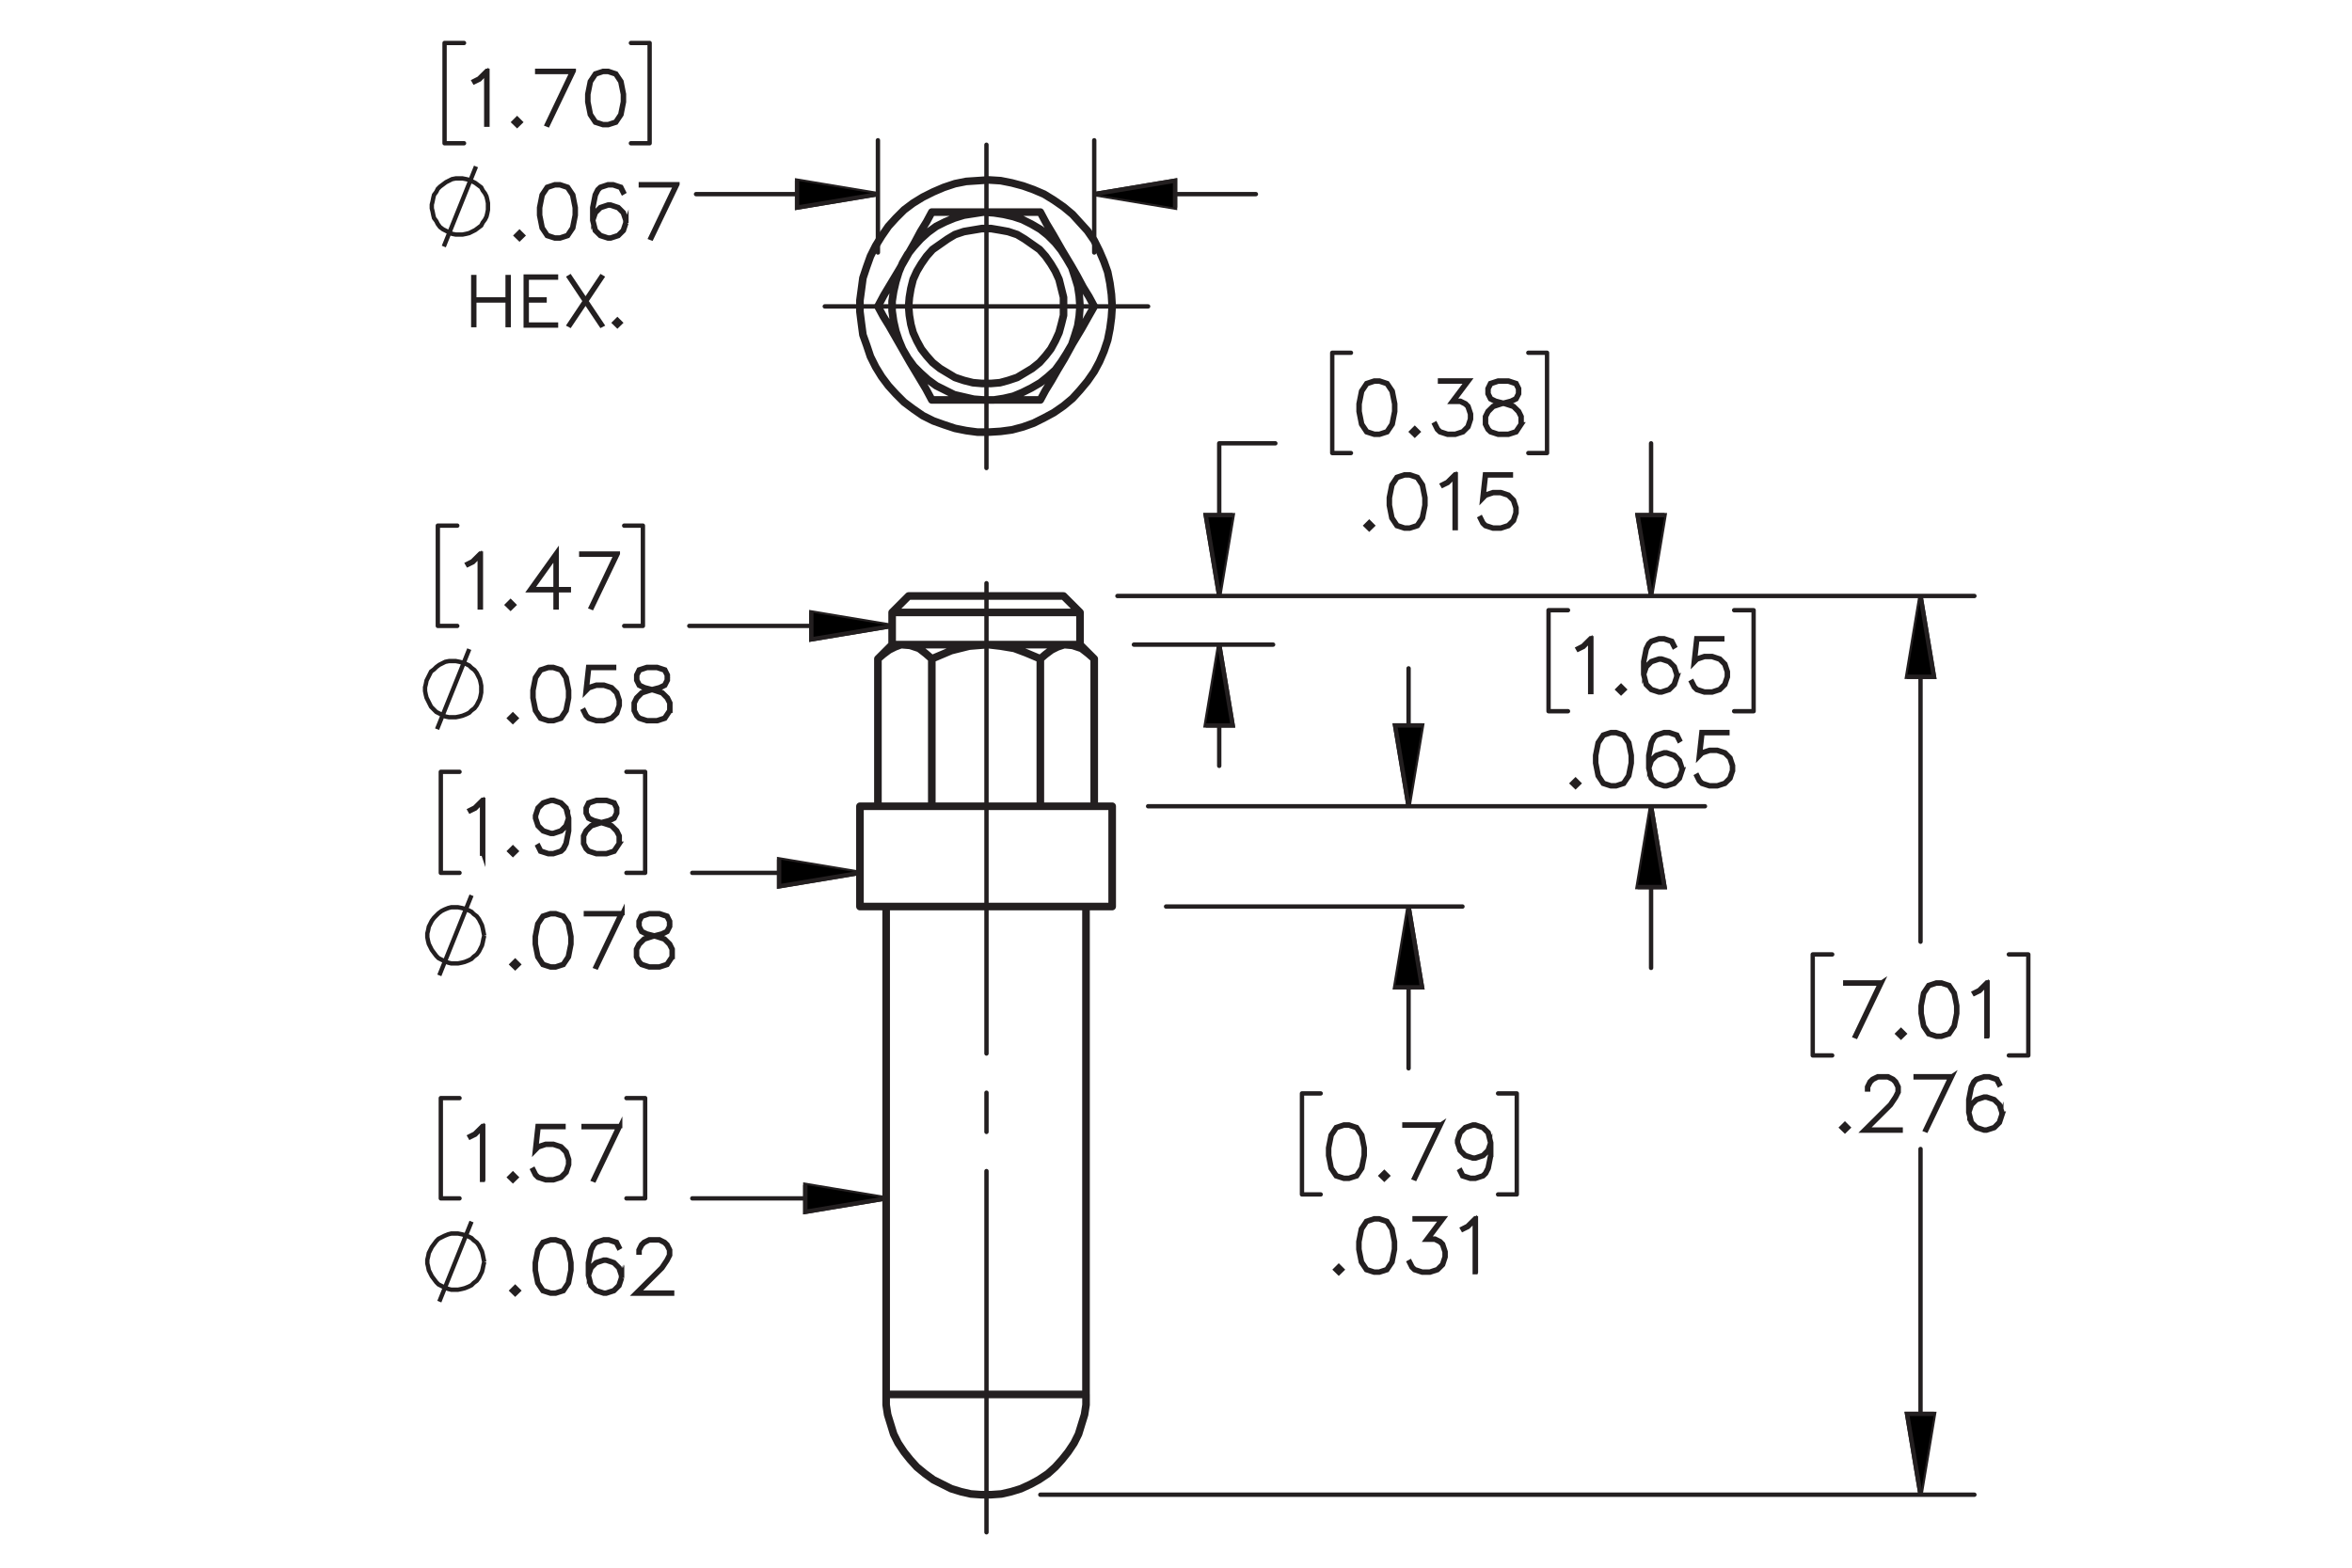 <?xml version="1.0" encoding="UTF-8"?><svg id="Layer_1" xmlns="http://www.w3.org/2000/svg" viewBox="0 0 216 144"><defs><style>.cls-1{stroke-dasharray:0 0 0 0 43.2 3.6 3.6 3.6;stroke-dashoffset:10.022px;}.cls-1,.cls-2,.cls-3,.cls-4{fill:none;}.cls-1,.cls-2,.cls-3,.cls-4,.cls-5,.cls-6{stroke:#231f20;}.cls-1,.cls-2,.cls-4{stroke-linecap:round;stroke-linejoin:round;}.cls-1,.cls-3,.cls-4,.cls-6{stroke-width:.4px;}.cls-2{stroke-width:.7px;}.cls-3,.cls-5,.cls-6{stroke-miterlimit:10;}.cls-5{stroke-width:.4px;}.cls-5,.cls-6{fill:#000;}</style></defs><path class="cls-5" d="M44.163,55.798h-.107v-4.77l-.613.621-.476.231-.052-.091.46-.234.713-.706h.075v4.949Z"/><path class="cls-5" d="M47.196,55.564l-.306.299-.306-.299.306-.306.306.306ZM47.049,55.564l-.16-.16-.16.16.16.159.16-.159Z"/><path class="cls-5" d="M52.24,54.218h-1.114v1.58h-.107v-1.58h-2.389l2.496-3.483v3.376h1.114v.107ZM51.018,54.11v-3.041l-2.177,3.041h2.177Z"/><path class="cls-5" d="M56.74,50.849l-2.378,4.962-.091-.036,2.294-4.819h-3.184v-.107h3.359Z"/><path class="cls-3" d="M40.139,66.979l2.956-7.355M44.195,63.336v-.344l-.069-.344-.069-.275-.138-.275-.138-.275-.206-.275-.275-.206-.206-.206-.275-.138-.344-.138-.275-.069-.344-.069h-.619l-.344.069-.275.138-.275.138-.275.206-.206.206-.275.206-.138.275-.138.275-.138.275-.069.344-.069.275v.344l.069.344.069.275.138.275.138.275.138.275.275.275.206.206.275.138.275.138.275.138.344.069h.619l.344-.069.275-.069.344-.138.275-.138.206-.206.275-.206.206-.275.138-.275.138-.275.069-.275.069-.344v-.275"/><path class="cls-5" d="M47.407,65.971l-.307.299-.307-.299.307-.306.307.306ZM47.26,65.971l-.16-.16-.16.16.16.159.16-.159Z"/><path class="cls-5" d="M52.27,64.114l-.231,1.177-.489.725-.727.234h-.482l-.727-.234-.486-.725-.234-1.177v-.715l.234-1.177.486-.725.727-.241h.482l.727.241.489.725.231,1.177v.715ZM52.166,64.098v-.683l-.235-1.154-.447-.673-.675-.225h-.453l-.675.225-.45.673-.231,1.154v.683l.231,1.154.45.673.675.225h.453l.675-.225.447-.673.235-1.154Z"/><path class="cls-5" d="M56.919,64.813l-.238.719-.489.484-.72.234h-.714l-.72-.234-.254-.247-.235-.472.095-.052.231.459.215.221.682.225h.688l.682-.225.446-.449.229-.68v-.452l-.229-.68-.446-.445-.682-.228h-.688l-.682.228-.326.335.251-2.299h2.386v.107h-2.292l-.211,1.896.14-.133.72-.238h.714l.72.238.489.487.238.719v.481Z"/><path class="cls-5" d="M61.567,65.284l-.486.732-.727.234h-.949l-.72-.234-.254-.247-.241-.485v-.725l.241-.488.486-.477.743-.248-.502-.12-.489-.247-.245-.491v-.494l.245-.498.737-.241h.949l.733.241.248.498v.494l-.248.491-.489.247-.498.12.026.007.714.241.489.477.238.488v.725ZM61.463,65.258v-.673l-.229-.446-.446-.455-.688-.225-.222-.061-.218.061-.688.225-.45.455-.225.446v.673l.225.445.215.221.682.225h.919l.675-.225.45-.666ZM61.228,62.462v-.442l-.222-.432-.668-.225h-.919l-.668.225-.222.432v.442l.222.439.447.218.681.176.681-.176.447-.218.222-.439Z"/><path class="cls-5" d="M44.377,78.418h-.107v-4.769l-.613.621-.476.231-.052-.092.46-.233.713-.706h.075v4.949Z"/><path class="cls-5" d="M47.411,78.184l-.306.3-.306-.3.306-.306.306.306ZM47.264,78.184l-.16-.159-.16.159.16.159.16-.159Z"/><path class="cls-5" d="M52.272,76.327l-.231,1.177-.241.478-.254.247-.72.234h-.482l-.733-.234-.241-.484.094-.056.228.449.668.224h.453l.681-.224.211-.222.228-.452.235-1.154v-.832l-.134.4-.489.487-.72.24h-.248l-.72-.24-.489-.487-.238-.719v-.247l.238-.72.489-.484.72-.24h.248l.72.24.489.484.238.953v1.181ZM52.168,75.153l-.228-.903-.446-.449-.681-.225h-.222l-.681.225-.447.449-.228.676v.221l.228.68.447.445.681.228h.222l.681-.228.446-.445.228-.673Z"/><path class="cls-5" d="M56.919,77.498l-.485.731-.727.234h-.948l-.72-.234-.254-.247-.241-.484v-.726l.241-.487.485-.478.743-.247-.502-.12-.489-.247-.244-.491v-.494l.244-.498.736-.24h.948l.733.24.248.498v.494l-.248.491-.489.247-.498.12.026.007.713.24.489.478.238.487v.726ZM56.815,77.472v-.673l-.228-.445-.446-.456-.688-.224-.222-.062-.218.062-.688.224-.45.456-.225.445v.673l.225.445.215.222.681.224h.919l.674-.224.45-.667ZM56.58,74.676v-.443l-.221-.432-.668-.225h-.919l-.668.225-.222.432v.443l.222.439.446.218.681.176.681-.176.446-.218.221-.439Z"/><path class="cls-3" d="M40.346,89.593l2.956-7.355M44.47,85.95l-.069-.344-.069-.344-.069-.275-.138-.275-.138-.275-.206-.275-.275-.206-.206-.206-.275-.138-.344-.138-.275-.069-.344-.069h-.619l-.275.069-.344.138-.275.138-.275.206-.206.206-.206.206-.206.275-.138.275-.138.275-.069.344-.069.275v.344l.069.344.069.275.138.275.138.275.206.275.206.275.206.206.275.138.275.138.344.138.275.069h.619l.344-.069.275-.069.344-.138.275-.138.206-.206.275-.206.206-.275.138-.275.138-.275.069-.275.069-.344.069-.275"/><path class="cls-5" d="M47.62,88.59l-.307.3-.307-.3.307-.306.307.306ZM47.473,88.59l-.16-.159-.16.159.16.159.16-.159Z"/><path class="cls-5" d="M52.483,86.733l-.231,1.177-.489.726-.727.234h-.482l-.727-.234-.486-.726-.234-1.177v-.716l.234-1.177.486-.725.727-.241h.482l.727.241.489.725.231,1.177v.716ZM52.379,86.717v-.683l-.235-1.154-.447-.673-.675-.225h-.453l-.675.225-.45.673-.231,1.154v.683l.231,1.154.45.674.675.224h.453l.675-.224.447-.674.235-1.154Z"/><path class="cls-5" d="M57.167,83.875l-2.38,4.962-.091-.035,2.295-4.819h-3.185v-.107h3.361Z"/><path class="cls-5" d="M61.78,87.904l-.486.731-.727.234h-.949l-.72-.234-.254-.247-.241-.484v-.726l.241-.487.486-.478.743-.247-.502-.12-.489-.247-.245-.491v-.494l.245-.497.737-.241h.949l.733.241.248.497v.494l-.248.491-.489.247-.498.12.026.007.714.24.489.478.238.487v.726ZM61.676,87.878v-.673l-.229-.445-.446-.456-.688-.224-.222-.062-.218.062-.688.224-.45.456-.225.445v.673l.225.445.215.222.682.224h.919l.675-.224.45-.667ZM61.441,85.082v-.442l-.222-.433-.668-.225h-.919l-.668.225-.222.433v.442l.222.439.447.218.681.176.681-.176.447-.218.222-.439Z"/><path class="cls-5" d="M44.377,108.377h-.107v-4.771l-.613.621-.476.231-.052-.092.46-.233.713-.706h.075v4.949Z"/><path class="cls-5" d="M47.411,108.143l-.306.3-.306-.3.306-.306.306.306ZM47.264,108.143l-.16-.159-.16.159.16.159.16-.159Z"/><path class="cls-5" d="M52.272,106.985l-.238.719-.489.484-.72.234h-.714l-.72-.234-.254-.247-.234-.472.094-.052.231.458.215.222.681.224h.688l.681-.224.446-.449.228-.68v-.452l-.228-.679-.446-.446-.681-.228h-.688l-.681.228-.326.335.251-2.299h2.385v.107h-2.291l-.211,1.895.14-.133.72-.237h.714l.72.237.489.487.238.719v.481Z"/><path class="cls-5" d="M56.955,103.428l-2.378,4.962-.091-.035,2.294-4.819h-3.184v-.107h3.359Z"/><path class="cls-3" d="M40.346,119.562l2.956-7.355M44.47,115.919l-.069-.344-.069-.344-.069-.275-.138-.275-.138-.275-.206-.275-.275-.206-.206-.206-.275-.138-.344-.138-.275-.069-.344-.069h-.619l-.275.069-.344.138-.275.138-.275.138-.206.206-.206.275-.206.275-.138.275-.138.275-.069.344-.069.275v.344l.069.275.069.344.138.275.138.275.206.275.206.275.206.206.275.138.275.138.344.138.275.069h.619l.344-.069.275-.069.344-.138.275-.138.206-.206.275-.206.206-.275.138-.275.138-.275.069-.275.069-.344.069-.275"/><path class="cls-5" d="M47.62,118.55l-.307.3-.307-.3.307-.306.307.306ZM47.473,118.55l-.16-.159-.16.159.16.159.16-.159Z"/><path class="cls-5" d="M52.483,116.693l-.231,1.177-.489.726-.727.234h-.482l-.727-.234-.486-.726-.234-1.177v-.716l.234-1.177.486-.725.727-.241h.482l.727.241.489.725.231,1.177v.716ZM52.379,116.677v-.683l-.235-1.154-.447-.673-.675-.225h-.453l-.675.225-.45.673-.231,1.154v.683l.231,1.154.45.674.675.224h.453l.675-.224.447-.674.235-1.154Z"/><path class="cls-5" d="M57.131,117.393l-.238.719-.489.484-.72.234h-.248l-.721-.234-.489-.484-.238-.953v-1.181l.231-1.177.242-.481.254-.243.721-.241h.482l.733.241.241.484-.095.055-.228-.448-.668-.225h-.453l-.681.225-.212.221-.228.452-.235,1.154v.833l.134-.4.489-.487.721-.241h.248l.72.241.489.487.238.719v.247ZM57.027,117.376v-.218l-.229-.68-.446-.445-.682-.228h-.222l-.681.228-.447.445-.228.673.228.904.447.449.681.224h.222l.682-.224.446-.449.229-.68Z"/><path class="cls-5" d="M61.727,118.83h-3.397l2.422-2.41.46-.692.228-.455v-.44l-.228-.445-.219-.221-.45-.225h-.906l-.447.225-.222.221-.228.445v.222h-.104v-.247l.238-.488.248-.243.489-.241h.961l.486.241.248.243.241.488v.494l-.241.477-.473.706-2.252,2.243h3.146v.102Z"/><path class="cls-5" d="M146.145,63.571h-.107v-4.77l-.612.621-.476.231-.052-.091.459-.234.714-.706h.074v4.949Z"/><path class="cls-5" d="M149.18,63.337l-.307.299-.306-.299.306-.306.307.306ZM149.033,63.337l-.16-.16-.159.16.159.159.16-.159Z"/><path class="cls-5" d="M154.041,62.18l-.237.719-.489.484-.72.234h-.248l-.72-.234-.489-.484-.237-.953v-1.18l.231-1.177.241-.481.254-.244.72-.241h.482l.733.241.241.484-.095.056-.229-.449-.668-.225h-.452l-.682.225-.212.221-.228.452-.234,1.154v.833l.133-.4.489-.488.72-.241h.248l.72.241.489.488.237.719v.247ZM153.936,62.163v-.218l-.228-.679-.446-.446-.682-.228h-.221l-.682.228-.446.446-.228.673.228.904.446.449.682.225h.221l.682-.225.446-.449.228-.68Z"/><path class="cls-5" d="M158.686,62.18l-.237.719-.489.484-.72.234h-.714l-.72-.234-.254-.247-.235-.472.095-.052.231.459.215.221.681.225h.688l.682-.225.446-.449.228-.68v-.452l-.228-.68-.446-.445-.682-.228h-.688l-.681.228-.325.335.25-2.299h2.386v.107h-2.291l-.212,1.896.141-.133.72-.238h.714l.72.238.489.487.237.719v.481Z"/><path class="cls-5" d="M144.999,71.955l-.307.299-.307-.299.307-.306.307.306ZM144.852,71.955l-.16-.16-.16.16.16.159.16-.159Z"/><path class="cls-5" d="M149.862,70.098l-.231,1.177-.489.725-.727.234h-.482l-.727-.234-.486-.725-.234-1.177v-.715l.234-1.177.486-.725.727-.241h.482l.727.241.489.725.231,1.177v.715ZM149.758,70.082v-.683l-.234-1.154-.446-.673-.675-.225h-.453l-.675.225-.45.673-.231,1.154v.683l.231,1.154.45.673.675.225h.453l.675-.225.446-.673.234-1.154Z"/><path class="cls-5" d="M154.511,70.797l-.238.719-.488.484-.721.234h-.248l-.72-.234-.489-.484-.238-.953v-1.18l.231-1.177.241-.481.255-.244.72-.241h.482l.733.241.241.484-.094.056-.229-.449-.668-.225h-.453l-.682.225-.212.221-.229.452-.234,1.154v.833l.134-.4.489-.488.72-.241h.248l.721.241.488.488.238.719v.247ZM154.406,70.78v-.218l-.228-.679-.447-.446-.681-.228h-.222l-.682.228-.446.446-.229.673.229.904.446.449.682.225h.222l.681-.225.447-.449.228-.68Z"/><path class="cls-5" d="M159.159,70.797l-.238.719-.488.484-.721.234h-.714l-.721-.234-.254-.247-.234-.472.094-.052.231.459.216.221.681.225h.689l.681-.225.447-.449.228-.68v-.452l-.228-.68-.447-.445-.681-.228h-.689l-.681.228-.326.335.251-2.299h2.386v.107h-2.291l-.212,1.896.14-.133.721-.238h.714l.721.238.488.487.238.719v.481Z"/><path class="cls-5" d="M128.137,37.806l-.231,1.177-.489.725-.727.234h-.482l-.727-.234-.486-.725-.234-1.177v-.715l.234-1.177.486-.725.727-.241h.482l.727.241.489.725.231,1.177v.715ZM128.032,37.79v-.683l-.234-1.154-.446-.673-.675-.225h-.453l-.675.225-.45.673-.231,1.154v.683l.231,1.154.45.673.675.225h.453l.675-.225.446-.673.234-1.154Z"/><path class="cls-5" d="M130.236,39.663l-.307.299-.307-.299.307-.306.307.306ZM130.09,39.663l-.16-.16-.16.16.16.159.16-.159Z"/><path class="cls-5" d="M135.1,38.505l-.238.719-.488.484-.721.234h-.714l-.721-.234-.254-.247-.234-.472.094-.052.231.459.216.221.681.225h.689l.681-.225.447-.449.228-.68v-.452l-.228-.68-.222-.211-.447-.228h-.795l1.401-1.863h-2.461v-.107h2.676l-1.401,1.863h.606l.489.241.247.253.238.719v.481Z"/><path class="cls-5" d="M139.748,38.977l-.485.732-.728.234h-.948l-.721-.234-.254-.247-.241-.485v-.725l.241-.488.485-.477.743-.248-.502-.12-.488-.247-.245-.491v-.494l.245-.498.736-.241h.948l.733.241.248.498v.494l-.248.491-.488.247-.499.12.026.007.714.241.488.477.238.488v.725ZM139.644,38.951v-.673l-.228-.446-.447-.455-.688-.225-.222-.061-.219.061-.688.225-.45.455-.225.446v.673l.225.445.216.221.681.225h.92l.675-.225.449-.666ZM139.409,36.154v-.442l-.222-.432-.668-.225h-.92l-.668.225-.222.432v.442l.222.439.446.218.682.176.682-.176.446-.218.222-.439Z"/><path class="cls-5" d="M126.053,48.28l-.307.299-.306-.299.306-.306.307.306ZM125.906,48.28l-.16-.16-.159.16.159.159.16-.159Z"/><path class="cls-5" d="M130.914,46.423l-.231,1.177-.488.725-.727.234h-.482l-.727-.234-.485-.725-.234-1.177v-.715l.234-1.177.485-.725.727-.241h.482l.727.241.488.725.231,1.177v.715ZM130.81,46.407v-.683l-.234-1.154-.446-.673-.675-.225h-.452l-.675.225-.449.673-.231,1.154v.683l.231,1.154.449.673.675.225h.452l.675-.225.446-.673.234-1.154Z"/><path class="cls-5" d="M133.693,48.514h-.107v-4.77l-.612.621-.476.231-.052-.091.459-.234.714-.706h.074v4.949Z"/><path class="cls-5" d="M139.274,47.123l-.237.719-.489.484-.72.234h-.714l-.72-.234-.254-.247-.235-.472.095-.052.231.459.215.221.681.225h.688l.682-.225.446-.449.228-.68v-.452l-.228-.68-.446-.445-.682-.228h-.688l-.681.228-.325.335.25-2.299h2.386v.107h-2.291l-.212,1.896.141-.133.72-.238h.714l.72.238.489.487.237.719v.481Z"/><path class="cls-5" d="M125.339,106.147l-.231,1.177-.489.726-.727.234h-.482l-.727-.234-.486-.726-.234-1.177v-.716l.234-1.177.486-.725.727-.241h.482l.727.241.489.725.231,1.177v.716ZM125.234,106.131v-.683l-.234-1.154-.446-.673-.675-.225h-.453l-.675.225-.45.673-.231,1.154v.683l.231,1.154.45.674.675.224h.453l.675-.224.446-.674.234-1.154Z"/><path class="cls-5" d="M127.439,108.004l-.307.3-.307-.3.307-.306.307.306ZM127.292,108.004l-.16-.159-.16.159.16.159.16-.159Z"/><path class="cls-5" d="M132.338,103.289l-2.38,4.962-.091-.035,2.295-4.819h-3.186v-.107h3.361Z"/><path class="cls-5" d="M136.95,106.147l-.231,1.177-.241.478-.254.247-.721.234h-.482l-.733-.234-.241-.484.095-.056.228.449.669.224h.453l.681-.224.212-.222.229-.452.234-1.154v-.832l-.134.4-.488.487-.721.24h-.248l-.72-.24-.489-.487-.238-.719v-.247l.238-.719.489-.484.72-.241h.248l.721.241.488.484.238.952v1.181ZM136.846,104.974l-.228-.904-.447-.448-.681-.225h-.222l-.682.225-.446.448-.229.677v.221l.229.68.446.445.682.228h.222l.681-.228.447-.445.228-.673Z"/><path class="cls-5" d="M123.256,116.621l-.307.3-.306-.3.306-.306.307.306ZM123.109,116.621l-.16-.159-.159.159.159.159.16-.159Z"/><path class="cls-5" d="M128.117,114.765l-.231,1.177-.488.726-.727.234h-.482l-.727-.234-.485-.726-.234-1.177v-.716l.234-1.177.485-.725.727-.241h.482l.727.241.488.725.231,1.177v.716ZM128.013,114.748v-.683l-.234-1.154-.446-.673-.675-.225h-.452l-.675.225-.449.673-.231,1.154v.683l.231,1.154.449.674.675.224h.452l.675-.224.446-.674.234-1.154Z"/><path class="cls-5" d="M132.764,115.464l-.237.719-.489.484-.72.234h-.714l-.72-.234-.254-.247-.235-.472.095-.052.231.458.215.222.681.224h.688l.682-.224.446-.449.228-.68v-.452l-.228-.679-.222-.212-.446-.228h-.795l1.401-1.863h-2.461v-.107h2.676l-1.401,1.863h.606l.488.241.248.253.237.719v.481Z"/><path class="cls-5" d="M135.543,116.856h-.107v-4.771l-.612.621-.476.231-.052-.092.459-.233.714-.706h.074v4.949Z"/><path class="cls-5" d="M172.824,90.24l-2.38,4.962-.091-.035,2.295-4.819h-3.186v-.107h3.361Z"/><path class="cls-5" d="M174.888,94.955l-.307.3-.307-.3.307-.306.307.306ZM174.741,94.955l-.16-.159-.16.159.16.159.16-.159Z"/><path class="cls-5" d="M179.751,93.099l-.231,1.177-.489.726-.727.234h-.482l-.727-.234-.486-.726-.234-1.177v-.716l.234-1.177.486-.725.727-.241h.482l.727.241.489.725.231,1.177v.716ZM179.647,93.082v-.683l-.234-1.154-.446-.673-.675-.225h-.453l-.675.225-.45.673-.231,1.154v.683l.231,1.154.45.674.675.224h.453l.675-.224.446-.674.234-1.154Z"/><path class="cls-5" d="M182.531,95.189h-.107v-4.771l-.612.621-.477.231-.052-.092.46-.233.714-.706h.074v4.949Z"/><path class="cls-5" d="M169.739,103.572l-.307.3-.307-.3.307-.306.307.306ZM169.593,103.572l-.16-.159-.16.159.16.159.16-.159Z"/><path class="cls-5" d="M174.551,103.853h-3.397l2.423-2.41.459-.692.229-.455v-.44l-.229-.445-.218-.221-.45-.225h-.906l-.446.225-.222.221-.229.445v.222h-.104v-.247l.238-.488.248-.243.488-.241h.962l.485.241.248.243.241.488v.494l-.241.477-.473.706-2.252,2.243h3.146v.102Z"/><path class="cls-5" d="M179.287,98.857l-2.38,4.962-.091-.035,2.295-4.819h-3.186v-.107h3.361Z"/><path class="cls-5" d="M183.899,102.415l-.238.719-.488.484-.721.234h-.248l-.72-.234-.489-.484-.238-.953v-1.181l.231-1.177.241-.481.255-.243.72-.241h.482l.733.241.241.484-.094.055-.229-.448-.668-.225h-.453l-.682.225-.212.221-.229.452-.234,1.154v.833l.134-.4.489-.487.72-.241h.248l.721.241.488.487.238.719v.247ZM183.795,102.398v-.218l-.228-.68-.447-.445-.681-.228h-.222l-.682.228-.446.445-.229.673.229.904.446.449.682.224h.222l.681-.224.447-.449.228-.68Z"/><path class="cls-5" d="M44.764,11.455h-.107v-4.77l-.613.621-.476.231-.052-.091.46-.234.713-.706h.075v4.949Z"/><path class="cls-5" d="M47.797,11.221l-.306.299-.306-.299.306-.306.306.306ZM47.65,11.221l-.16-.16-.16.16.16.159.16-.159Z"/><path class="cls-5" d="M52.694,6.506l-2.378,4.962-.091-.036,2.294-4.819h-3.184v-.107h3.359Z"/><path class="cls-5" d="M57.305,9.364l-.231,1.177-.489.725-.727.234h-.482l-.727-.234-.485-.725-.235-1.177v-.715l.235-1.177.485-.725.727-.241h.482l.727.241.489.725.231,1.177v.715ZM57.201,9.348v-.683l-.235-1.154-.446-.673-.674-.225h-.453l-.674.225-.45.673-.231,1.154v.683l.231,1.154.45.673.674.225h.453l.674-.225.446-.673.235-1.154Z"/><path class="cls-3" d="M40.758,22.644l2.956-7.355M44.813,19.001v-.344l-.069-.344-.069-.275-.138-.275-.206-.275-.138-.275-.275-.206-.275-.206-.275-.138-.275-.138-.275-.069-.344-.069h-.619l-.344.069-.275.138-.275.138-.275.206-.275.206-.206.206-.138.275-.206.275-.069.275-.069.344-.069.275v.344l.069.275.069.344.069.275.206.275.138.275.206.275.275.206.275.138.275.138.275.138.344.069h.619l.344-.069.275-.069.275-.138.275-.138.275-.206.275-.206.138-.275.206-.275.138-.275.069-.275.069-.344v-.275"/><path class="cls-5" d="M48.017,21.635l-.307.299-.307-.299.307-.306.307.306ZM47.87,21.635l-.16-.16-.16.16.16.159.16-.159Z"/><path class="cls-5" d="M52.88,19.778l-.231,1.177-.489.725-.727.234h-.482l-.727-.234-.486-.725-.234-1.177v-.715l.234-1.177.486-.725.727-.241h.482l.727.241.489.725.231,1.177v.715ZM52.776,19.762v-.683l-.235-1.154-.447-.673-.675-.225h-.453l-.675.225-.45.673-.231,1.154v.683l.231,1.154.45.673.675.225h.453l.675-.225.447-.673.235-1.154Z"/><path class="cls-5" d="M57.529,20.477l-.238.719-.489.484-.72.234h-.248l-.721-.234-.489-.484-.238-.953v-1.18l.231-1.177.242-.481.254-.244.721-.241h.482l.733.241.241.484-.095.056-.228-.449-.668-.225h-.453l-.681.225-.212.221-.228.452-.235,1.154v.833l.134-.4.489-.488.721-.241h.248l.72.241.489.488.238.719v.247ZM57.425,20.46v-.218l-.229-.679-.446-.446-.682-.228h-.222l-.681.228-.447.446-.228.673.228.904.447.449.681.225h.222l.682-.225.446-.449.229-.68Z"/><path class="cls-5" d="M62.213,16.919l-2.38,4.962-.091-.036,2.295-4.819h-3.185v-.107h3.361Z"/><path class="cls-5" d="M46.716,29.862h-.097v-2.262h-3.061v2.262h-.094v-4.412h.094v2.054h3.061v-2.054h.097v4.412Z"/><path class="cls-5" d="M51.062,29.903h-2.782v-4.5h2.782v.097h-2.688v2.004h1.638v.097h-1.638v2.212h2.688v.091Z"/><path class="cls-5" d="M55.291,29.835l-.085.044-1.429-2.136-1.432,2.136-.082-.044,1.453-2.177-1.453-2.183.082-.05,1.432,2.142,1.429-2.142.085.05-1.456,2.183,1.456,2.177Z"/><path class="cls-5" d="M56.976,29.651l-.276.27-.276-.27.276-.275.276.275ZM56.844,29.651l-.144-.144-.144.144.144.144.144-.144Z"/><path class="cls-3" d="M100.49,17.832l7.423-1.237v2.474l-7.423-1.237M80.625,17.832l-7.423,1.237v-2.474l7.423,1.237M176.375,137.296l-1.237-7.423h2.474l-1.237,7.423M176.375,54.744l1.237,7.423h-2.474l1.237-7.423M129.359,74.059l-1.237-7.423h2.474l-1.237,7.423M129.359,83.269l1.237,7.423h-2.474l1.237-7.423M111.969,59.212l1.237,7.423h-2.474l1.237-7.423M111.969,54.744l-1.237-7.423h2.474l-1.237,7.423M151.63,74.059l1.237,7.423h-2.474l1.237-7.423M151.63,54.744l-1.237-7.423h2.474l-1.237,7.423M81.381,110.076l-7.423,1.237v-2.474l7.423,1.237M78.975,80.176l-7.423,1.237v-2.474l7.423,1.237M81.931,57.493l-7.423,1.237v-2.474l7.423,1.237"/><line class="cls-1" x1="90.595" y1="140.748" x2="90.595" y2="50.596"/><path class="cls-4" d="M90.592,28.143h14.847M90.592,28.143v14.847M90.592,28.143h-14.847M90.592,28.143v-14.847"/><path class="cls-4" d="M100.49,17.832h14.847M80.625,17.832h-16.703M100.49,23.194v-10.31M80.625,23.194v-10.31M59.66,13.158h-1.718M59.66,3.948v9.211M57.942,3.948h1.718M40.827,13.158h1.787M40.827,3.948v9.211M42.614,3.948h-1.787M176.375,137.296v-31.756M176.375,54.744v31.756M95.541,137.296h85.783M102.621,54.744h78.703M186.273,96.948h-1.787M186.273,87.668v9.279M184.485,87.668h1.787M166.476,96.948h1.787M166.476,87.668v9.279M168.264,87.668h-1.787M129.359,74.059v-12.666M129.359,98.13v-14.861M107.088,74.059h27.22M107.088,83.269h27.22M139.296,109.715h-1.718M139.296,100.436v9.279M137.578,100.436h1.718M119.569,109.715h1.718M119.569,100.436v9.279M121.287,100.436h-1.718M111.969,59.212v11.135M111.969,40.721v14.022M117.124,40.721h-5.155M104.133,59.212h12.785M102.621,54.744h14.297M142.075,41.615h-1.718M142.075,32.404v9.211M140.357,32.404h1.718M122.348,41.615h1.718M122.348,32.404v9.211M124.066,32.404h-1.718M151.63,74.059v14.847M151.63,54.744v-14.022M105.439,74.059h51.14M102.621,54.744h53.958M161.046,65.329h-1.787M161.046,56.05v9.279M159.259,56.05h1.787M142.213,65.329h1.787M142.213,56.05v9.279M144,56.05h-1.787M81.381,110.076h-17.803M59.248,110.076h-1.718M59.248,100.866v9.211M57.53,100.866h1.718M40.483,110.076h1.718M40.483,100.866v9.211M42.201,100.866h-1.718M78.975,80.176h-15.397M59.248,80.176h-1.718M59.248,70.897v9.279M57.53,70.897h1.718M40.483,80.176h1.718M40.483,70.897v9.279M42.201,70.897h-1.718M81.931,57.493h-18.628M59.042,57.493h-1.718M59.042,48.282v9.211M57.323,48.282h1.718M40.208,57.493h1.787M40.208,48.282v9.211M41.995,48.282h-1.787"/><path class="cls-6" d="M100.49,17.832l7.423-1.237v2.474M80.625,17.832l-7.423,1.237v-2.474M176.375,137.296l-1.237-7.423h2.474M176.375,54.744l1.237,7.423h-2.474M129.359,74.059l-1.237-7.423h2.474M129.359,83.269l1.237,7.423h-2.474M111.969,59.212l1.237,7.423h-2.474M111.969,54.744l-1.237-7.423h2.474M151.63,74.059l1.237,7.423h-2.474M151.63,54.744l-1.237-7.423h2.474M81.381,110.076l-7.423,1.237v-2.474M78.975,80.176l-7.423,1.237v-2.474M81.931,57.493l-7.423,1.237v-2.474"/><path class="cls-2" d="M81.381,128.085h18.353M83.443,54.744h14.228M81.931,56.256h17.253M80.625,60.517v13.541M100.49,60.517v13.541M85.574,60.517v13.541M95.541,60.517v13.541M81.931,59.212h17.253M80.625,60.517l.481-.412.55-.412.55-.275.55-.206.825.069.825.275.619.481.55.481M85.574,60.517l1.787-.756,1.65-.412,1.718-.138,1.169.138,1.237.206,1.1.412,1.306.55M95.541,60.517l.481-.412.55-.412.55-.275.619-.206.756.069.825.275.619.481.55.481M78.975,74.059h23.164M78.975,83.269h23.164M99.184,59.212v-2.956M81.931,56.256v2.956M83.443,54.744l-1.512,1.512M99.184,56.256l-1.512-1.512M81.931,59.212l-1.306,1.306M100.49,60.517l-1.306-1.306M81.381,128.085v.962l.138.894.275.894.275.894.412.825.55.825.55.687.619.687.756.619.756.55.825.412.825.412.894.275.894.206.962.069h.894l.962-.069.894-.206.894-.275.894-.412.756-.412.825-.55.687-.619.619-.687.55-.687.55-.825.412-.825.275-.894.275-.894.138-.894v-.962M99.734,128.085v-44.816M81.381,83.269v44.816M102.139,83.269v-9.211M78.975,74.059v9.211"/><path class="cls-2" d="M102.139,28.143l-.069-1.1-.138-1.031-.206-1.031-.344-.962-.412-.962-.481-.962-.619-.894-.687-.756-.687-.756-.825-.687-.894-.619-.894-.55-.962-.412-.962-.344-1.031-.275-1.031-.206-1.1-.069-1.031.069-1.031.069-1.031.206-1.031.344-.962.412-.962.481-.894.55-.825.619-.756.756-.687.756-.619.894-.55.894-.481.962-.344.962-.344,1.031-.138,1.031-.138,1.031v1.031l.138,1.1.138,1.031.344.962.344,1.031.481.962.55.894.619.825.687.756.756.756.825.619.894.619.962.481.962.344,1.031.344,1.031.206,1.031.138h1.031l1.1-.069,1.031-.138,1.031-.275.962-.344.962-.481.894-.481.894-.619.825-.687.687-.756.687-.825.619-.894.481-.894.412-.962.344-1.031.206-1.031.138-1.031.069-1.031M95.541,19.482h-9.967M85.574,19.482l-.481.894-.55.894-.55,1.031-.55.962-.825,1.444-.825,1.375-.619,1.031-.55,1.031M80.625,28.143l.481.894.55.894.55.962.55.962.825,1.444.825,1.375.619,1.031.55,1.031M85.574,36.735h9.967M95.541,36.735l.481-.894.55-.894.55-.962.619-1.031.756-1.375.825-1.375.619-1.1.55-.962M100.49,28.143l-.481-.894-.55-.894-.55-1.031-.55-.962-.825-1.375-.825-1.444-.619-1.031-.55-1.031M97.671,28.143v-.825l-.206-.825-.206-.825-.344-.756-.412-.687-.481-.687-.55-.619-.687-.481-.687-.481-.687-.412-.825-.275-.756-.138-.825-.138h-.825l-.825.138-.825.138-.825.275-.687.412-.687.481-.687.481-.55.619-.481.687-.412.687-.344.756-.206.825-.138.825-.069.825.069.825.138.825.206.756.344.756.412.756.481.619.55.619.687.55.687.412.687.412.825.275.825.206.825.069h.825l.825-.069.756-.206.825-.275.687-.412.687-.412.687-.55.55-.619.481-.619.412-.756.344-.756.206-.756.206-.825v-.825M99.184,28.143l-.069-.962-.138-.894-.275-.894-.275-.825-.481-.825-.481-.756-.55-.687-.687-.687-.687-.55-.825-.481-.825-.412-.825-.275-.894-.206-.894-.138-.962-.069-.894.138-.894.138-.894.275-.825.344-.825.412-.756.55-.687.619-.619.687-.55.687-.481.825-.344.825-.275.894-.206.894-.138.894v.894l.138.962.206.894.275.825.344.825.481.825.55.756.619.619.687.619.756.55.825.412.825.412.894.206.894.206.894.069h.962l.894-.138.894-.206.825-.344.825-.412.825-.481.687-.55.687-.619.55-.756.481-.756.481-.825.275-.825.275-.894.138-.894.069-.894"/></svg>